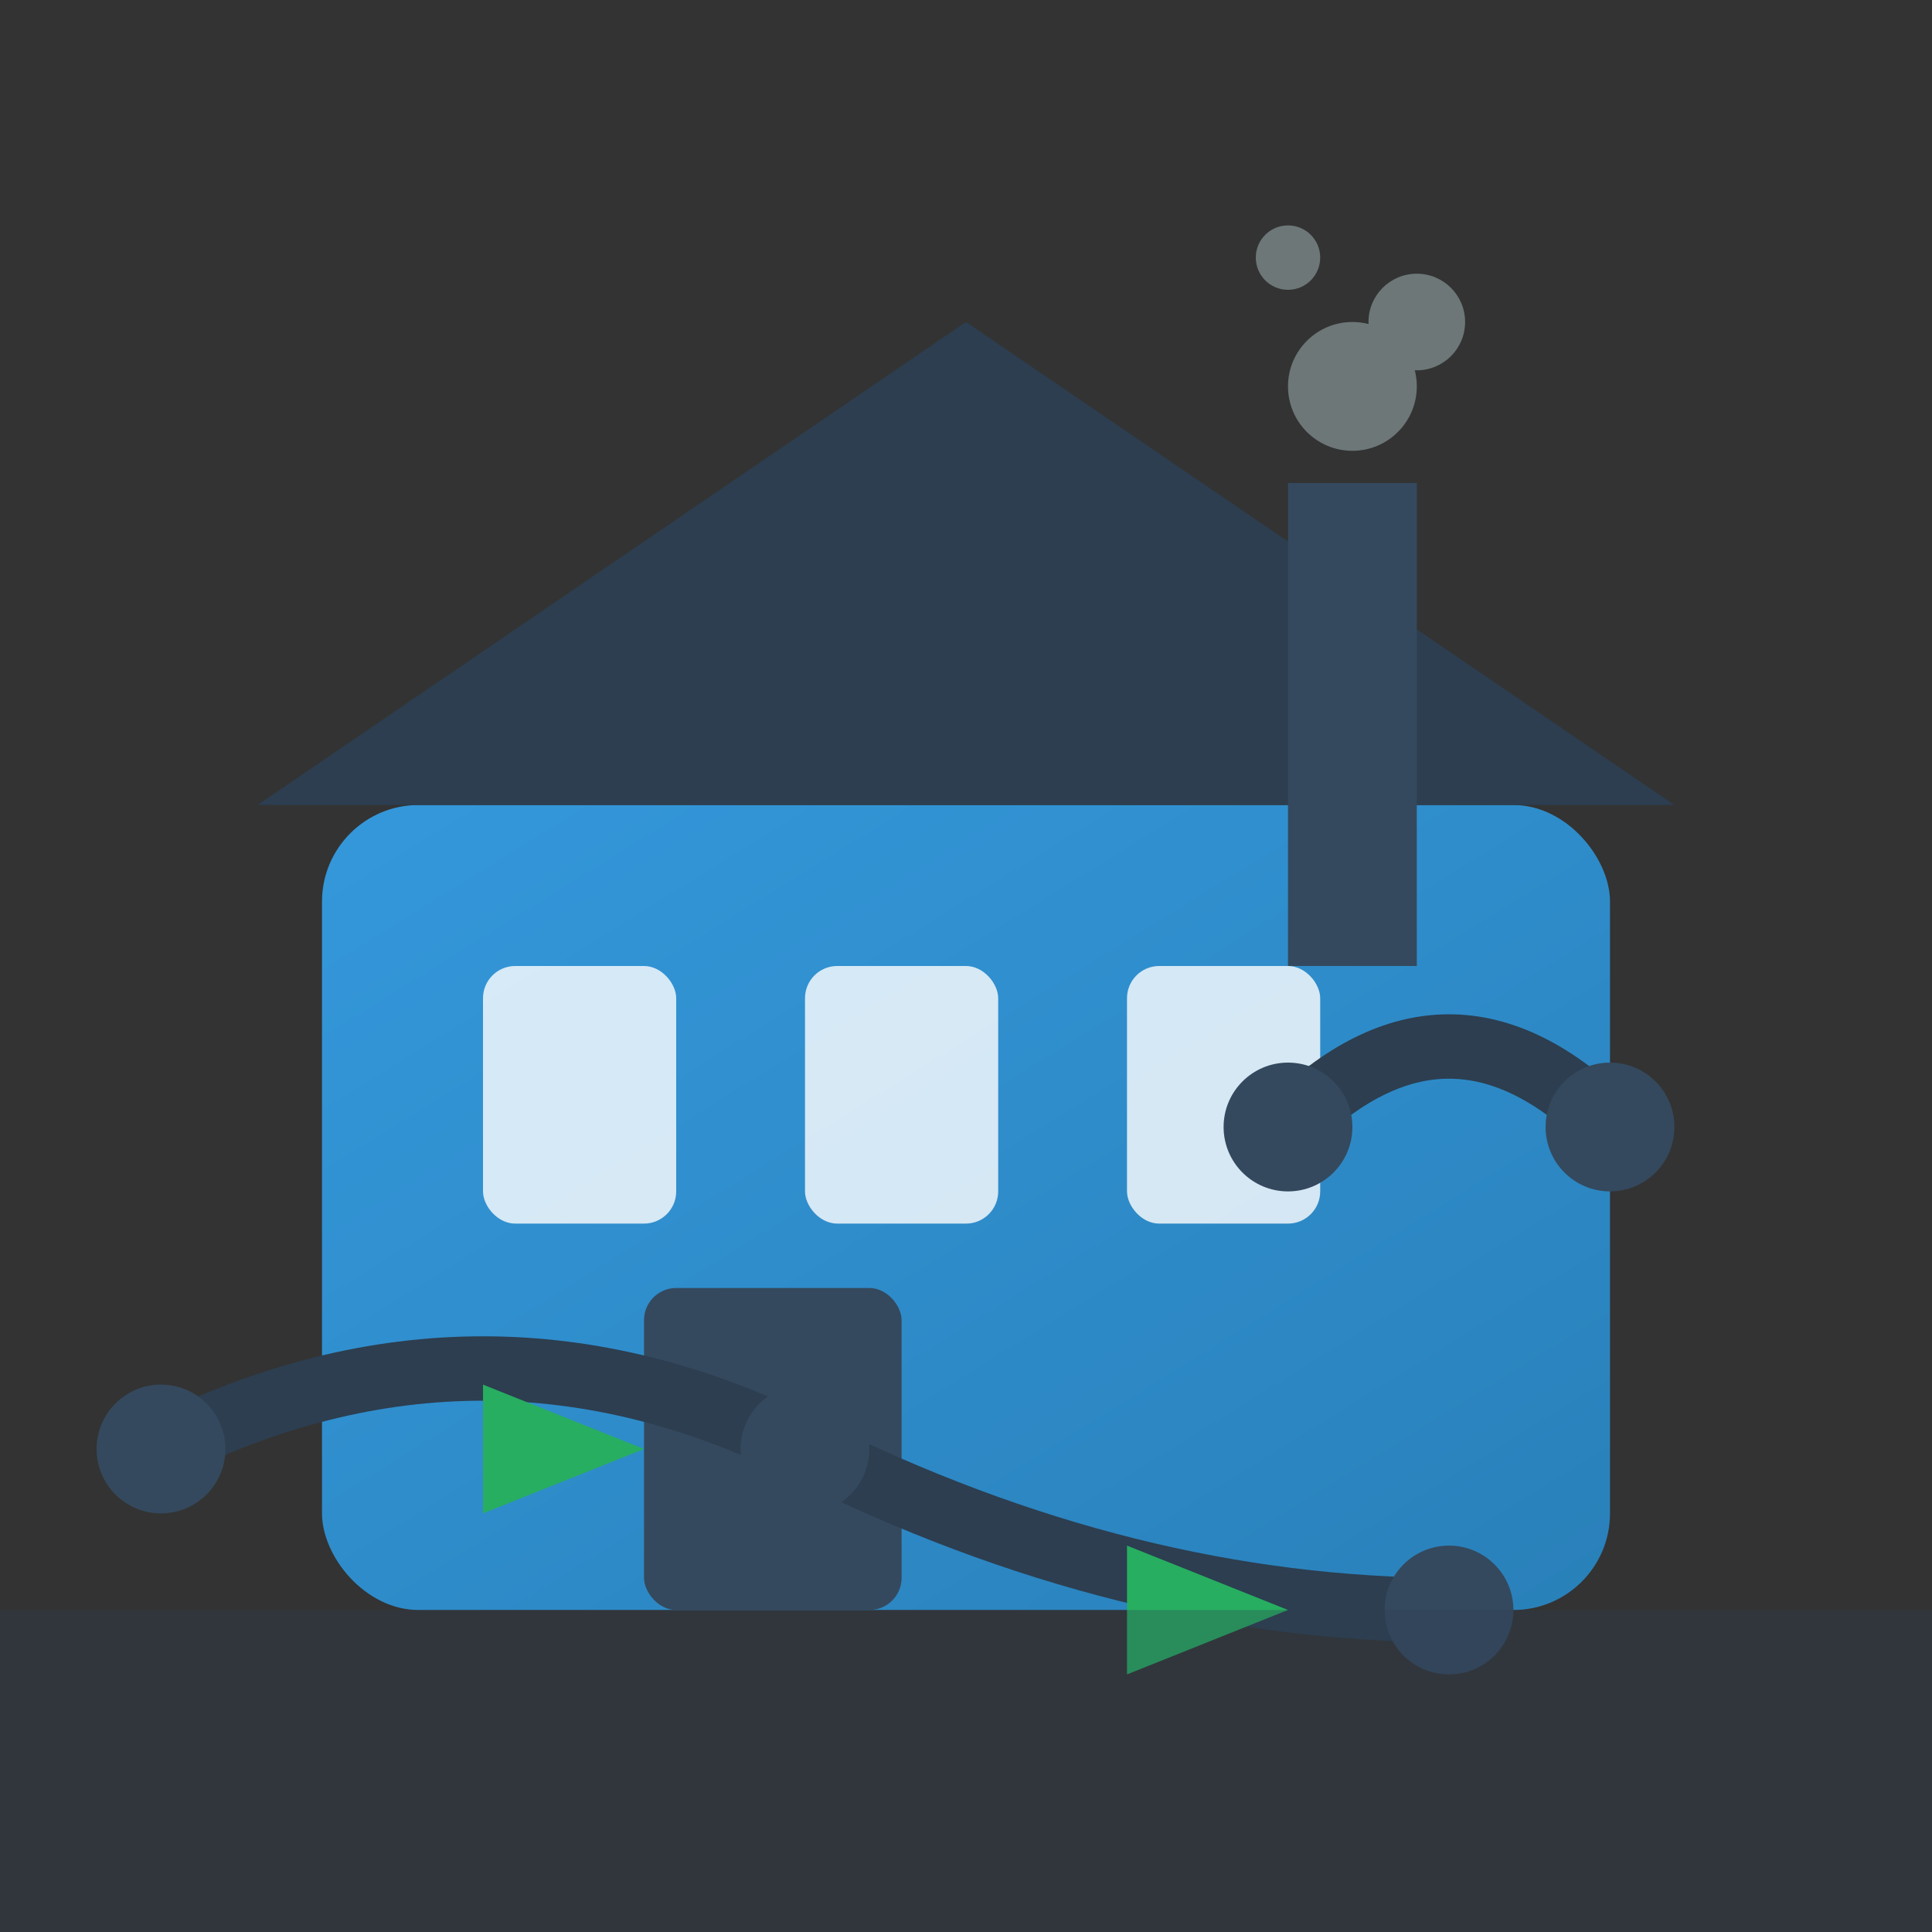 <svg width="60" height="60" viewBox="0 0 60 60" fill="none" xmlns="http://www.w3.org/2000/svg">
  <rect x="0" y="0" width="60" height="60" fill="#333333" stroke="none"/>
  <defs>
    <linearGradient id="gasGradient" x1="0%" y1="0%" x2="100%" y2="100%">
      <stop offset="0%" style="stop-color:#3498db"/>
      <stop offset="100%" style="stop-color:#2980b9"/>
    </linearGradient>
  </defs>
  
  <!-- Main facility building -->
  <rect x="10" y="25" width="40" height="25" rx="3" fill="url(#gasGradient)"/>
  
  <!-- Roof -->
  <path d="M8 25 L30 10 L52 25 Z" fill="#2c3e50"/>
  
  <!-- Windows -->
  <rect x="15" y="30" width="6" height="8" rx="1" fill="#ffffff" opacity="0.8"/>
  <rect x="25" y="30" width="6" height="8" rx="1" fill="#ffffff" opacity="0.8"/>
  <rect x="35" y="30" width="6" height="8" rx="1" fill="#ffffff" opacity="0.8"/>
  
  <!-- Door -->
  <rect x="20" y="40" width="8" height="10" rx="1" fill="#34495e"/>
  <circle cx="26" cy="45" r="0.5" fill="#ffffff"/>
  
  <!-- Chimney -->
  <rect x="40" y="15" width="4" height="15" fill="#34495e"/>
  
  <!-- Smoke -->
  <g fill="#95a5a6" opacity="0.6">
    <circle cx="42" cy="12" r="2"/>
    <circle cx="44" cy="10" r="1.5"/>
    <circle cx="40" cy="8" r="1"/>
  </g>
  
  <!-- Gas pipes -->
  <g stroke="#2c3e50" stroke-width="2" fill="none">
    <path d="M5 45 Q15 40 25 45 T45 50"/>
    <path d="M50 35 Q45 30 40 35"/>
  </g>
  
  <!-- Pipe connections -->
  <g fill="#34495e">
    <circle cx="5" cy="45" r="2"/>
    <circle cx="25" cy="45" r="2"/>
    <circle cx="45" cy="50" r="2"/>
    <circle cx="50" cy="35" r="2"/>
    <circle cx="40" cy="35" r="2"/>
  </g>
  
  <!-- Gas flow indicators -->
  <g fill="#27ae60">
    <polygon points="15,43 20,45 15,47"/>
    <polygon points="35,48 40,50 35,52"/>
  </g>
  
  <!-- Ground -->
  <rect x="0" y="50" width="60" height="10" fill="#2c3e50" opacity="0.3"/>
</svg>

